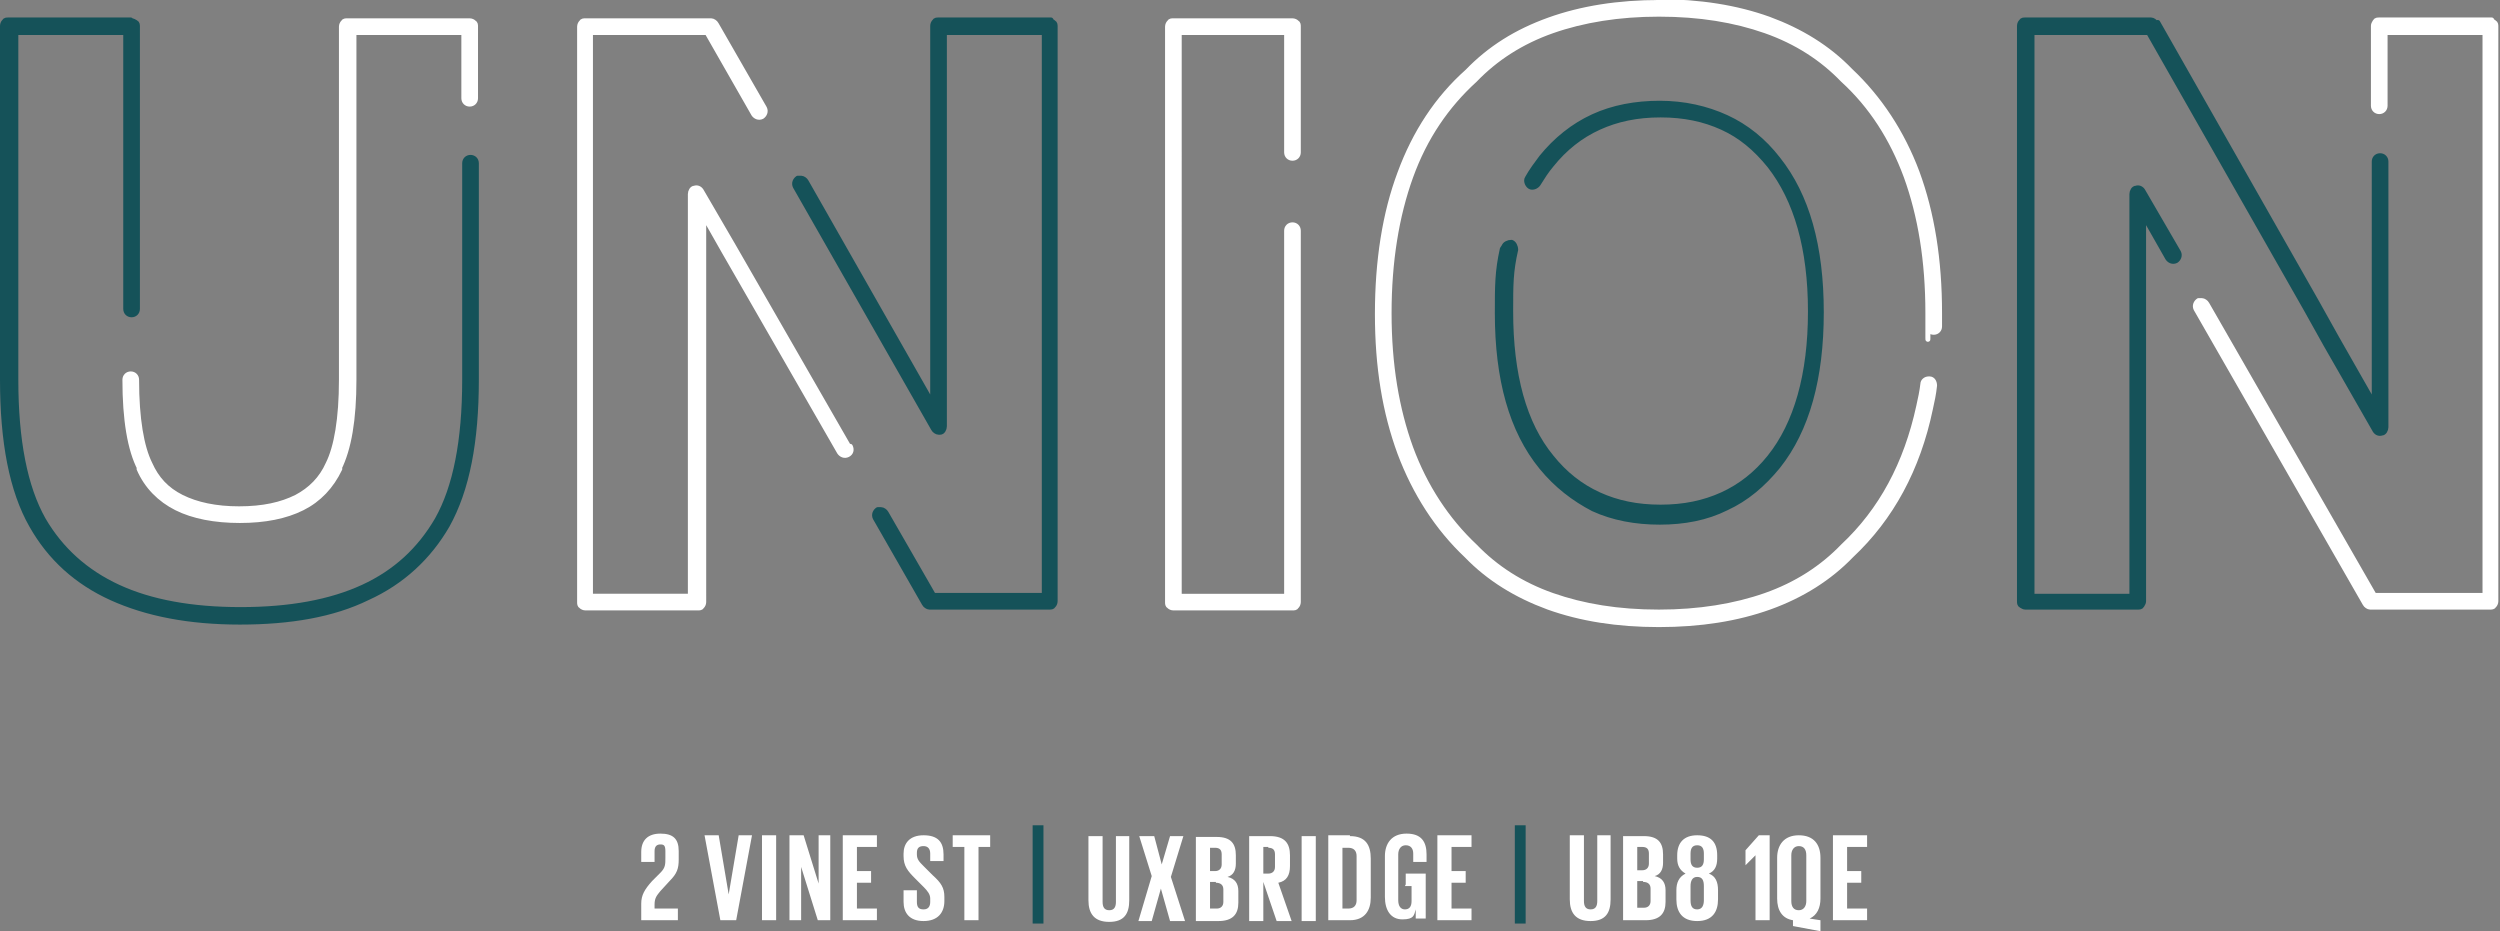 <?xml version="1.0" encoding="UTF-8"?>
<svg id="Layer_2" data-name="Layer 2" xmlns="http://www.w3.org/2000/svg" viewBox="0 0 300.2 111.8">
  <rect x="0" y="0" width="300.2" height="111.8" fill="#808080" stroke="none"/>
  <g id="Layer_1-2" data-name="Layer 1">
    <path d="m15.7,2.4H1c-.2,0-.4,0-.5.2-.1.1-.2.3-.2.5v42.5c0,7.4,1.1,13.3,3.5,17.5h0c2.2,3.9,5.4,6.8,9.6,8.7,4.2,1.9,9.3,2.9,15.4,2.9s11.2-.9,15.3-2.9c4.2-1.9,7.4-4.9,9.6-8.7h0c2.4-4.3,3.5-10.1,3.5-17.5v-26c0-.4-.3-.7-.7-.7s-.7.3-.7.7v26c0,7.3-1.1,12.9-3.3,16.8h0c-2.1,3.6-5,6.3-8.9,8.1-3.9,1.8-8.8,2.7-14.7,2.7h0c-5.9,0-10.8-.9-14.7-2.7-3.9-1.8-6.9-4.5-9-8.1-2.2-3.9-3.3-9.5-3.3-16.8V3.9h13.2v33.2c0,.4.3.7.7.7s.7-.3.7-.7V3.2c0-.2,0-.4-.2-.5s-.3-.2-.5-.2" style="fill: #155259;"/>
    <path d="m15.7,2.4H1c-.2,0-.4,0-.5.2-.1.1-.2.3-.2.5v42.5c0,7.4,1.1,13.3,3.5,17.5h0c2.2,3.9,5.4,6.8,9.6,8.7,4.2,1.9,9.3,2.9,15.4,2.9s11.2-.9,15.3-2.9c4.2-1.9,7.4-4.9,9.6-8.7h0c2.4-4.3,3.5-10.1,3.5-17.5v-26c0-.4-.3-.7-.7-.7s-.7.3-.7.7v26c0,7.3-1.1,12.9-3.3,16.8h0c-2.1,3.6-5,6.3-8.9,8.1-3.9,1.8-8.8,2.7-14.7,2.7h0c-5.9,0-10.8-.9-14.7-2.7-3.9-1.8-6.9-4.5-9-8.1-2.2-3.9-3.3-9.5-3.3-16.8V3.9h13.2v33.2c0,.4.3.7.7.7s.7-.3.7-.7V3.2c0-.2,0-.4-.2-.5s-.3-.2-.5-.2" style="fill: none; stroke: #155259; stroke-linecap: round; stroke-linejoin: round; stroke-width: .6px;"/>
    <path d="m126.2,2.4h-13.5c-.2,0-.4,0-.5.2-.1.1-.2.3-.2.5v45.4l-15.2-26.7c-.1-.2-.4-.4-.6-.4s-.2,0-.4,0c-.3.2-.5.6-.3,1l16.6,29.1c.1.2.4.4.6.4s.1,0,.2,0c.3,0,.5-.4.5-.7V3.9h12v67.6h-13.3l-5.7-9.9c-.1-.2-.4-.4-.6-.4s-.2,0-.4,0c-.3.2-.5.6-.3,1l5.9,10.3c.1.2.4.4.6.4h14.4c.2,0,.4,0,.5-.2.1-.1.2-.3.2-.5V3.2c0-.2,0-.4-.2-.5-.1-.1-.3-.2-.5-.2" style="fill: #155259;"/>
    <path d="m126.2,2.4h-13.5c-.2,0-.4,0-.5.2-.1.1-.2.3-.2.5v45.4l-15.2-26.7c-.1-.2-.4-.4-.6-.4s-.2,0-.4,0c-.3.2-.5.6-.3,1l16.6,29.1c.1.2.4.4.6.4s.1,0,.2,0c.3,0,.5-.4.5-.7V3.9h12v67.6h-13.3l-5.7-9.9c-.1-.2-.4-.4-.6-.4s-.2,0-.4,0c-.3.2-.5.6-.3,1l5.9,10.3c.1.2.4.4.6.4h14.4c.2,0,.4,0,.5-.2.1-.1.2-.3.2-.5V3.2c0-.2,0-.4-.2-.5-.1-.1-.3-.2-.5-.2" style="fill: none; stroke: #155259; stroke-linecap: round; stroke-linejoin: round; stroke-width: .6px;"/>
    <path d="m154.5,27.7v43.9h-12.9V3.9h12.9v14.4c0,.4.3.7.7.7s.7-.3.7-.7V3.2c0-.2,0-.4-.2-.5-.1-.1-.3-.2-.5-.2h-14.3c-.2,0-.4,0-.5.2-.1.1-.2.3-.2.5v69.1c0,.2,0,.4.2.5.1.1.3.2.5.2h14.3c.2,0,.4,0,.5-.2.1-.1.2-.3.2-.5V27.7c0-.4-.3-.7-.7-.7s-.7.3-.7.7Z" style="fill: #fff;"/>
    <path d="m154.5,27.7v43.9h-12.9V3.9h12.9v14.4c0,.4.3.7.7.7s.7-.3.7-.7V3.2c0-.2,0-.4-.2-.5-.1-.1-.3-.2-.5-.2h-14.3c-.2,0-.4,0-.5.2-.1.1-.2.3-.2.5v69.1c0,.2,0,.4.2.5.1.1.3.2.5.2h14.3c.2,0,.4,0,.5-.2.1-.1.2-.3.2-.5V27.7c0-.4-.3-.7-.7-.7s-.7.3-.7.7Z" style="fill: none; stroke: #fff; stroke-linecap: round; stroke-linejoin: round; stroke-width: .6px;"/>
    <path d="m199.3.3c-5,0-9.4.7-13.3,2.1-3.9,1.4-7.1,3.4-9.8,6.2-3.6,3.2-6.3,7.3-8.1,12.2-1.8,4.8-2.7,10.5-2.7,16.9s.9,11.8,2.7,16.7c1.8,4.8,4.5,9,8,12.3,2.7,2.8,6,4.8,9.8,6.2,3.9,1.4,8.3,2.1,13.3,2.1s9.4-.7,13.3-2.1c3.9-1.4,7.2-3.5,9.8-6.2,4.8-4.5,8-10.4,9.5-17.6.2-.9.4-1.8.5-2.8,0-.4-.2-.8-.6-.8,0,0,0,0-.1,0-.4,0-.7.3-.7.6-.1.9-.3,1.8-.5,2.7-1.5,6.9-4.5,12.5-9.1,16.8h0c-2.5,2.6-5.6,4.6-9.3,5.9-3.7,1.3-8,2-12.8,2h0c-4.9,0-9.1-.7-12.8-2-3.7-1.3-6.8-3.3-9.3-5.9h0c-3.4-3.2-6-7.2-7.7-11.8-1.7-4.7-2.6-10-2.6-16.2s.9-11.7,2.6-16.4c1.7-4.7,4.3-8.5,7.7-11.6h0c2.5-2.6,5.6-4.6,9.3-5.9,3.7-1.3,8-2,12.8-2h0c4.9,0,9.1.7,12.8,2,3.7,1.3,6.8,3.3,9.3,5.9h0c3.4,3.1,5.9,7,7.6,11.6,1.7,4.7,2.6,10.1,2.6,16.4s0,1.1,0,1.6c0,.4.3.7.7.7h0c.4,0,.7-.3.7-.7,0-.5,0-1.1,0-1.6,0-6.4-.9-12-2.7-16.9-1.8-4.8-4.5-8.9-8-12.2-2.7-2.8-6-4.8-9.8-6.2-3.9-1.4-8.3-2.1-13.3-2.1" style="fill: #fff;"/>
    <path d="m199.3.3c-5,0-9.4.7-13.3,2.1-3.9,1.4-7.1,3.4-9.8,6.2-3.6,3.2-6.3,7.3-8.1,12.2-1.8,4.8-2.7,10.5-2.7,16.9s.9,11.8,2.7,16.7c1.8,4.8,4.5,9,8,12.3,2.7,2.8,6,4.8,9.8,6.2,3.9,1.4,8.3,2.1,13.3,2.1s9.4-.7,13.3-2.1c3.9-1.4,7.2-3.5,9.8-6.2,4.8-4.5,8-10.4,9.5-17.6.2-.9.4-1.8.5-2.8,0-.4-.2-.8-.6-.8,0,0,0,0-.1,0-.4,0-.7.3-.7.6-.1.9-.3,1.8-.5,2.7-1.5,6.9-4.5,12.5-9.1,16.8h0c-2.5,2.6-5.6,4.6-9.3,5.9-3.7,1.3-8,2-12.8,2h0c-4.9,0-9.1-.7-12.8-2-3.7-1.3-6.8-3.3-9.3-5.9h0c-3.4-3.2-6-7.2-7.7-11.8-1.7-4.7-2.6-10-2.6-16.2s.9-11.7,2.6-16.4c1.7-4.7,4.3-8.5,7.7-11.6h0c2.5-2.6,5.6-4.6,9.3-5.9,3.7-1.3,8-2,12.8-2h0c4.9,0,9.1.7,12.8,2,3.7,1.3,6.8,3.3,9.3,5.9h0c3.4,3.1,5.9,7,7.6,11.6,1.7,4.7,2.6,10.1,2.6,16.4s0,1.1,0,1.6c0,.4.3.7.7.7h0c.4,0,.7-.3.7-.7,0-.5,0-1.1,0-1.6,0-6.4-.9-12-2.7-16.9-1.8-4.8-4.5-8.9-8-12.2-2.7-2.8-6-4.8-9.8-6.2-3.9-1.4-8.3-2.1-13.3-2.1" style="fill: none; stroke: #fff; stroke-linecap: round; stroke-linejoin: round; stroke-width: .6px;"/>
    <path d="m299.2,2.4h-13.5c-.2,0-.4,0-.5.2s-.2.3-.2.5v9.6c0,.4.3.7.7.7s.7-.3.7-.7V3.9h12v67.6h-13.3l-20.1-35c-.1-.2-.4-.4-.6-.4s-.2,0-.4,0c-.3.2-.5.6-.3,1l20.3,35.4c.1.2.4.4.6.4h14.4c.2,0,.4,0,.5-.2.1-.1.2-.3.2-.5V3.2c0-.2,0-.4-.2-.5-.1-.1-.3-.2-.5-.2" style="fill: #fff;"/>
    <path d="m299.2,2.4h-13.5c-.2,0-.4,0-.5.2s-.2.3-.2.5v9.6c0,.4.3.7.7.7s.7-.3.7-.7V3.9h12v67.6h-13.3l-20.1-35c-.1-.2-.4-.4-.6-.4s-.2,0-.4,0c-.3.2-.5.6-.3,1l20.3,35.4c.1.2.4.4.6.4h14.4c.2,0,.4,0,.5-.2.1-.1.2-.3.2-.5V3.2c0-.2,0-.4-.2-.5-.1-.1-.3-.2-.5-.2" style="fill: none; stroke: #fff; stroke-linecap: round; stroke-linejoin: round; stroke-width: .6px;"/>
    <path d="m15,45.6c0,4.8.6,8.4,1.8,10.7l.6-.3-.7.3c.9,2.1,2.5,3.7,4.5,4.7,2,1,4.6,1.5,7.6,1.5,3,0,5.5-.5,7.5-1.5,2-1,3.5-2.6,4.5-4.7l-.7-.3.6.3c1.2-2.4,1.8-5.9,1.8-10.7V3.9h13.2v7.9c0,.4.3.7.7.7s.7-.3.7-.7V3.2c0-.2,0-.4-.2-.5-.1-.1-.3-.2-.5-.2h-14.7c-.2,0-.4,0-.5.2-.1.1-.2.3-.2.5v42.4c0,4.7-.6,8.1-1.6,10.1h0c-.8,1.8-2.1,3.1-3.8,4-1.8.9-4,1.4-6.9,1.4-2.8,0-5.1-.5-6.9-1.4-1.8-.9-3-2.2-3.8-4h0c-1-2-1.6-5.4-1.6-10.1,0-.4-.3-.7-.7-.7s-.7.3-.7.7Z" style="fill: #fff;"/>
    <path d="m15,45.6c0,4.8.6,8.4,1.8,10.7l.6-.3-.7.3c.9,2.1,2.5,3.7,4.5,4.7,2,1,4.6,1.5,7.6,1.5,3,0,5.5-.5,7.5-1.5,2-1,3.5-2.6,4.5-4.7l-.7-.3.6.3c1.2-2.4,1.8-5.9,1.8-10.7V3.9h13.2v7.9c0,.4.3.7.7.7s.7-.3.7-.7V3.2c0-.2,0-.4-.2-.5-.1-.1-.3-.2-.5-.2h-14.7c-.2,0-.4,0-.5.2-.1.1-.2.3-.2.5v42.4c0,4.7-.6,8.1-1.6,10.1h0c-.8,1.8-2.1,3.1-3.8,4-1.8.9-4,1.4-6.9,1.4-2.8,0-5.1-.5-6.9-1.4-1.8-.9-3-2.2-3.8-4h0c-1-2-1.6-5.4-1.6-10.1,0-.4-.3-.7-.7-.7s-.7.3-.7.7Z" style="fill: none; stroke: #fff; stroke-linecap: round; stroke-linejoin: round; stroke-width: .6px;"/>
    <path d="m101.9,53.6l-13.8-24-3.9-6.7c-.2-.3-.5-.4-.8-.3-.3,0-.5.4-.5.7v48.3h-12V3.9h14l5.6,9.8c.2.3.6.5,1,.3.3-.2.5-.6.3-1l-5.8-10.1c-.1-.2-.4-.4-.6-.4h-15.1c-.2,0-.4,0-.5.2-.1.1-.2.3-.2.5v69.1c0,.2,0,.4.2.5.1.1.3.2.5.2h13.5c.2,0,.4,0,.5-.2.1-.1.2-.3.2-.5V25.9l2.5,4.4,13.8,24c.2.3.6.5,1,.3s.5-.6.3-1Z" style="fill: #fff;"/>
    <path d="m101.9,53.6l-13.8-24-3.9-6.7c-.2-.3-.5-.4-.8-.3-.3,0-.5.4-.5.7v48.3h-12V3.9h14l5.6,9.8c.2.3.6.5,1,.3.3-.2.5-.6.3-1l-5.8-10.1c-.1-.2-.4-.4-.6-.4h-15.1c-.2,0-.4,0-.5.2-.1.1-.2.3-.2.5v69.1c0,.2,0,.4.2.5.1.1.3.2.5.2h13.5c.2,0,.4,0,.5-.2.1-.1.2-.3.2-.5V25.9l2.5,4.4,13.8,24c.2.3.6.5,1,.3s.5-.6.3-1Z" style="fill: none; stroke: #fff; stroke-linecap: round; stroke-linejoin: round; stroke-width: .6px;"/>
    <path d="m180.4,29.9c-.6,2.7-.6,4.4-.6,7.7,0,7.9,1.7,14.1,5.3,18.5,1.8,2.2,3.9,3.8,6.2,5,2.4,1.1,5.1,1.6,8,1.6s5.6-.5,8-1.7c2.4-1.1,4.4-2.8,6.2-5,3.5-4.4,5.2-10.6,5.2-18.5s-1.7-14-5.2-18.4c-1.7-2.2-3.8-3.9-6.2-5-2.4-1.1-5.1-1.7-8-1.7-2.9,0-5.6.5-8,1.6-2.4,1.1-4.5,2.8-6.2,4.9-.6.8-1.2,1.6-1.7,2.5-.2.3,0,.8.3,1,.3.2.8,0,1-.3.5-.8,1-1.6,1.6-2.3,1.6-2,3.5-3.5,5.7-4.5,2.2-1,4.6-1.5,7.4-1.5s5.2.5,7.4,1.5c2.2,1,4,2.5,5.7,4.6,3.2,4.1,4.9,9.9,4.9,17.5s-1.7,13.5-4.9,17.5c-1.6,2-3.5,3.5-5.7,4.5-2.2,1-4.6,1.5-7.4,1.5s-5.2-.5-7.4-1.5-4.1-2.5-5.7-4.5c-3.3-4-4.9-9.9-4.9-17.5,0-3.2,0-4.8.6-7.4,0-.4-.2-.8-.5-.9-.4,0-.8.2-.9.5Z" style="fill: #155259;"/>
    <path d="m180.4,29.9c-.6,2.7-.6,4.4-.6,7.7,0,7.9,1.7,14.1,5.3,18.5,1.8,2.2,3.9,3.8,6.2,5,2.4,1.1,5.1,1.6,8,1.6s5.6-.5,8-1.7c2.4-1.1,4.4-2.8,6.2-5,3.5-4.4,5.2-10.6,5.2-18.5s-1.7-14-5.2-18.4c-1.7-2.2-3.8-3.9-6.2-5-2.4-1.1-5.1-1.7-8-1.7-2.9,0-5.6.5-8,1.6-2.4,1.1-4.5,2.8-6.2,4.9-.6.8-1.2,1.6-1.7,2.5-.2.3,0,.8.3,1,.3.2.8,0,1-.3.5-.8,1-1.6,1.6-2.3,1.6-2,3.5-3.5,5.7-4.5,2.2-1,4.6-1.5,7.4-1.5s5.2.5,7.4,1.5c2.2,1,4,2.5,5.7,4.6,3.2,4.1,4.9,9.9,4.9,17.5s-1.7,13.5-4.9,17.5c-1.6,2-3.5,3.5-5.7,4.5-2.2,1-4.6,1.5-7.4,1.5s-5.2-.5-7.4-1.5-4.1-2.5-5.7-4.5c-3.3-4-4.9-9.9-4.9-17.5,0-3.2,0-4.8.6-7.4,0-.4-.2-.8-.5-.9-.4,0-.8.2-.9.5Z" style="fill: none; stroke: #155259; stroke-linecap: round; stroke-linejoin: round; stroke-width: .6px;"/>
    <path d="m258.9,2.8c-.1-.2-.4-.4-.6-.4h-15.1c-.2,0-.4,0-.5.2-.1.1-.2.3-.2.5v69.1c0,.2,0,.4.2.5s.3.2.5.2h13.5c.2,0,.4,0,.5-.2s.2-.3.2-.5V25.9l2.9,5.1c.2.3.6.5,1,.3.3-.2.5-.6.3-1l-4.3-7.4c-.2-.3-.5-.4-.8-.3-.3,0-.5.4-.5.7v48.3h-12V3.9h14l18.9,33.2,2.4,4.3,5.9,10.3c.2.3.5.4.8.3.3,0,.5-.4.5-.7v-31.9c0-.4-.3-.7-.7-.7s-.7.3-.7.7v29.1s-4.5-7.9-4.5-7.9l-2.4-4.3-19.1-33.6Z" style="fill: #155259;"/>
    <path d="m258.9,2.8c-.1-.2-.4-.4-.6-.4h-15.1c-.2,0-.4,0-.5.2-.1.1-.2.3-.2.5v69.1c0,.2,0,.4.2.5s.3.2.5.2h13.5c.2,0,.4,0,.5-.2s.2-.3.2-.5V25.9l2.9,5.1c.2.3.6.5,1,.3.3-.2.5-.6.3-1l-4.3-7.4c-.2-.3-.5-.4-.8-.3-.3,0-.5.4-.5.7v48.3h-12V3.9h14l18.9,33.2,2.4,4.3,5.9,10.3c.2.3.5.4.8.3.3,0,.5-.4.5-.7v-31.9c0-.4-.3-.7-.7-.7s-.7.3-.7.7v29.1s-4.5-7.9-4.5-7.9l-2.4-4.3-19.1-33.6Z" style="fill: none; stroke: #155259; stroke-linecap: round; stroke-linejoin: round; stroke-width: .6px;"/>
    <path d="m220.1,110.5h4.1v-1.4h-2.4v-3.1h1.7v-1.4h-1.7v-2.9h2.4v-1.4h-4.1v10.2Zm-4.1-1.2c-.6,0-.9-.4-.9-1.1v-5.5c0-.6.3-1.1.9-1.1s.9.4.9,1.1v5.5c0,.6-.3,1.1-.9,1.1m2.6,2.5v-1.3l-1.3-.2c.9-.4,1.3-1.3,1.3-2.4v-4.9c0-1.6-.8-2.7-2.6-2.7s-2.6,1.2-2.6,2.7v4.9c0,1.4.6,2.4,1.9,2.6v.7l3.2.6Zm-7.4-11.5l-1.6,1.8v1.8h0l1.2-1.2h0v7.8h1.7v-10.2h-1.4Zm-7.4,3.9c-.6,0-.8-.4-.8-1v-.7c0-.6.2-1,.8-1s.8.4.8,1v.7c0,.6-.2,1-.8,1m0,5c-.6,0-.8-.4-.8-1.1v-1.7c0-.6.2-1.1.8-1.1s.8.4.8,1.1v1.7c0,.6-.2,1.1-.8,1.1m0,1.4c1.8,0,2.5-1.1,2.5-2.6v-1.1c0-1-.3-1.7-1.1-2,.7-.3,1-.9,1-1.8v-.4c0-1.6-.8-2.4-2.4-2.4s-2.4.9-2.4,2.4v.4c0,.8.3,1.4,1,1.8-.8.4-1.1,1.1-1.1,2v1.1c0,1.5.7,2.6,2.5,2.6m-7.2-8.9h.6c.6,0,.8.3.8.8v1.2c0,.5-.3.8-.8.8h-.6v-2.9Zm.7,4.2c.6,0,.9.3.9.8v1.5c0,.5-.3.8-.8.8h-.8v-3.2h.7Zm-2.4,4.6h2.7c1.7,0,2.4-.8,2.4-2.2v-1.4c0-.9-.4-1.5-1.3-1.7.7-.2,1-.8,1-1.6v-1c0-1.4-.6-2.2-2.3-2.2h-2.5v10.2Zm-3.1-10.2v7.9c0,.6-.2,1-.8,1s-.8-.4-.8-1v-7.9h-1.7v7.7c0,1.6.7,2.6,2.5,2.6s2.4-1,2.4-2.6v-7.7h-1.6Z" style="fill: #fff;"/>
    <rect width="300.2" height="111.8" style="fill: none;"/>
    <rect x="181.9" y="99.1" width="1.3" height="11.8" style="fill: #155259;"/>
    <path d="m172.6,110.5h4.1v-1.4h-2.4v-3.1h1.7v-1.4h-1.7v-2.9h2.4v-1.4h-4.1v10.2Zm-3.9-4.1h.8v1.8c0,.7-.3,1-.8,1s-.8-.4-.8-1.1v-5.5c0-.6.3-1.1.9-1.1s.9.4.9,1v1h1.6v-.9c0-1.5-.6-2.5-2.4-2.5s-2.6,1.2-2.6,2.7v4.9c0,1.6.7,2.7,2.1,2.7s1.4-.5,1.6-1.2v1.1h1.2v-5.4h-2.4v1.3Zm-6.6-6.1h-2.6v10.2h2.6c1.8,0,2.5-1.2,2.5-2.7v-4.7c0-1.6-.6-2.7-2.5-2.7m-.9,8.8v-7.4h.7c.7,0,1,.4,1,1v5.3c0,.6-.3,1-1,1h-.7Zm-4.9,1.4h1.7v-10.2h-1.7v10.2Zm-4-8.8c.6,0,.8.3.8.8v1.5c0,.5-.3.8-.8.8h-.6v-3.2h.6Zm1,8.8h1.8l-1.6-4.6c1-.2,1.4-.9,1.4-2v-1.3c0-1.4-.6-2.3-2.4-2.3h-2.5v10.2h1.7v-4.7l1.6,4.7Zm-8-8.8h.6c.6,0,.8.3.8.8v1.2c0,.5-.3.8-.8.8h-.6v-2.9Zm.7,4.2c.6,0,.9.3.9.8v1.5c0,.5-.3.8-.8.8h-.8v-3.2h.7Zm-2.4,4.6h2.7c1.7,0,2.4-.8,2.4-2.2v-1.4c0-.9-.4-1.5-1.3-1.7.7-.2,1-.8,1-1.6v-1c0-1.4-.6-2.2-2.3-2.2h-2.5v10.2Zm-6.9,0h1.6l1.1-3.9,1.1,3.9h1.8l-1.7-5.3,1.5-4.9h-1.6l-1,3.4-.9-3.4h-1.8l1.5,4.8-1.6,5.4Zm-2.7-10.2v7.9c0,.6-.2,1-.8,1s-.8-.4-.8-1v-7.9h-1.7v7.7c0,1.6.7,2.6,2.5,2.6s2.4-1,2.4-2.6v-7.7h-1.6Z" style="fill: #fff;"/>
    <rect width="300.2" height="111.8" style="fill: none;"/>
    <rect x="124" y="99.1" width="1.3" height="11.8" style="fill: #155259;"/>
    <path d="m114.4,101.7h1.4v8.8h1.7v-8.8h1.4v-1.4h-4.5v1.4Zm-3.5,8.9c1.7,0,2.5-1,2.5-2.4v-.5c0-1.1-.4-1.7-1.4-2.6l-1.1-1.1c-.5-.5-.8-.8-.8-1.4v-.2c0-.6.3-.8.8-.8s.8.3.8.9v.9h1.6v-.8c0-1.5-.7-2.3-2.4-2.3s-2.4,1-2.4,2.2v.3c0,1.2.5,1.8,1.4,2.7l1,1c.5.5.8.9.8,1.4v.4c0,.5-.2.9-.8.9s-.8-.3-.8-.9v-1.4h-1.6v1.4c0,1.3.7,2.3,2.4,2.3m-9.7-.1h4.1v-1.4h-2.4v-3.1h1.7v-1.4h-1.7v-2.9h2.4v-1.4h-4.1v10.2Zm-3,0h1.5v-10.2h-1.4v5.8l-1.8-5.8h-1.7v10.2h1.4v-6.4l2,6.4Zm-6.7,0h1.7v-10.2h-1.7v10.2Zm-2.8-10.2l-1.2,7.1h0l-1.2-7.1h-1.7l1.9,10.2h1.9l1.9-10.2h-1.6Zm-11.7,10.2h4.4v-1.4h-2.8v-.5c0-.8.3-1.1.7-1.6l1.1-1.2c.9-.9,1.1-1.5,1.1-2.6v-1c0-1.5-.7-2.1-2.2-2.1s-2.3.8-2.3,2.2v1.2h1.6v-1.3c0-.6.3-.8.7-.8s.6.1.6.8v.8c0,.8,0,1.2-.6,1.8l-1,1c-.9,1-1.3,1.7-1.3,2.7v1.9Z" style="fill: #fff;"/>
    <rect width="300.2" height="111.8" style="fill: none;"/>
  </g>
</svg>